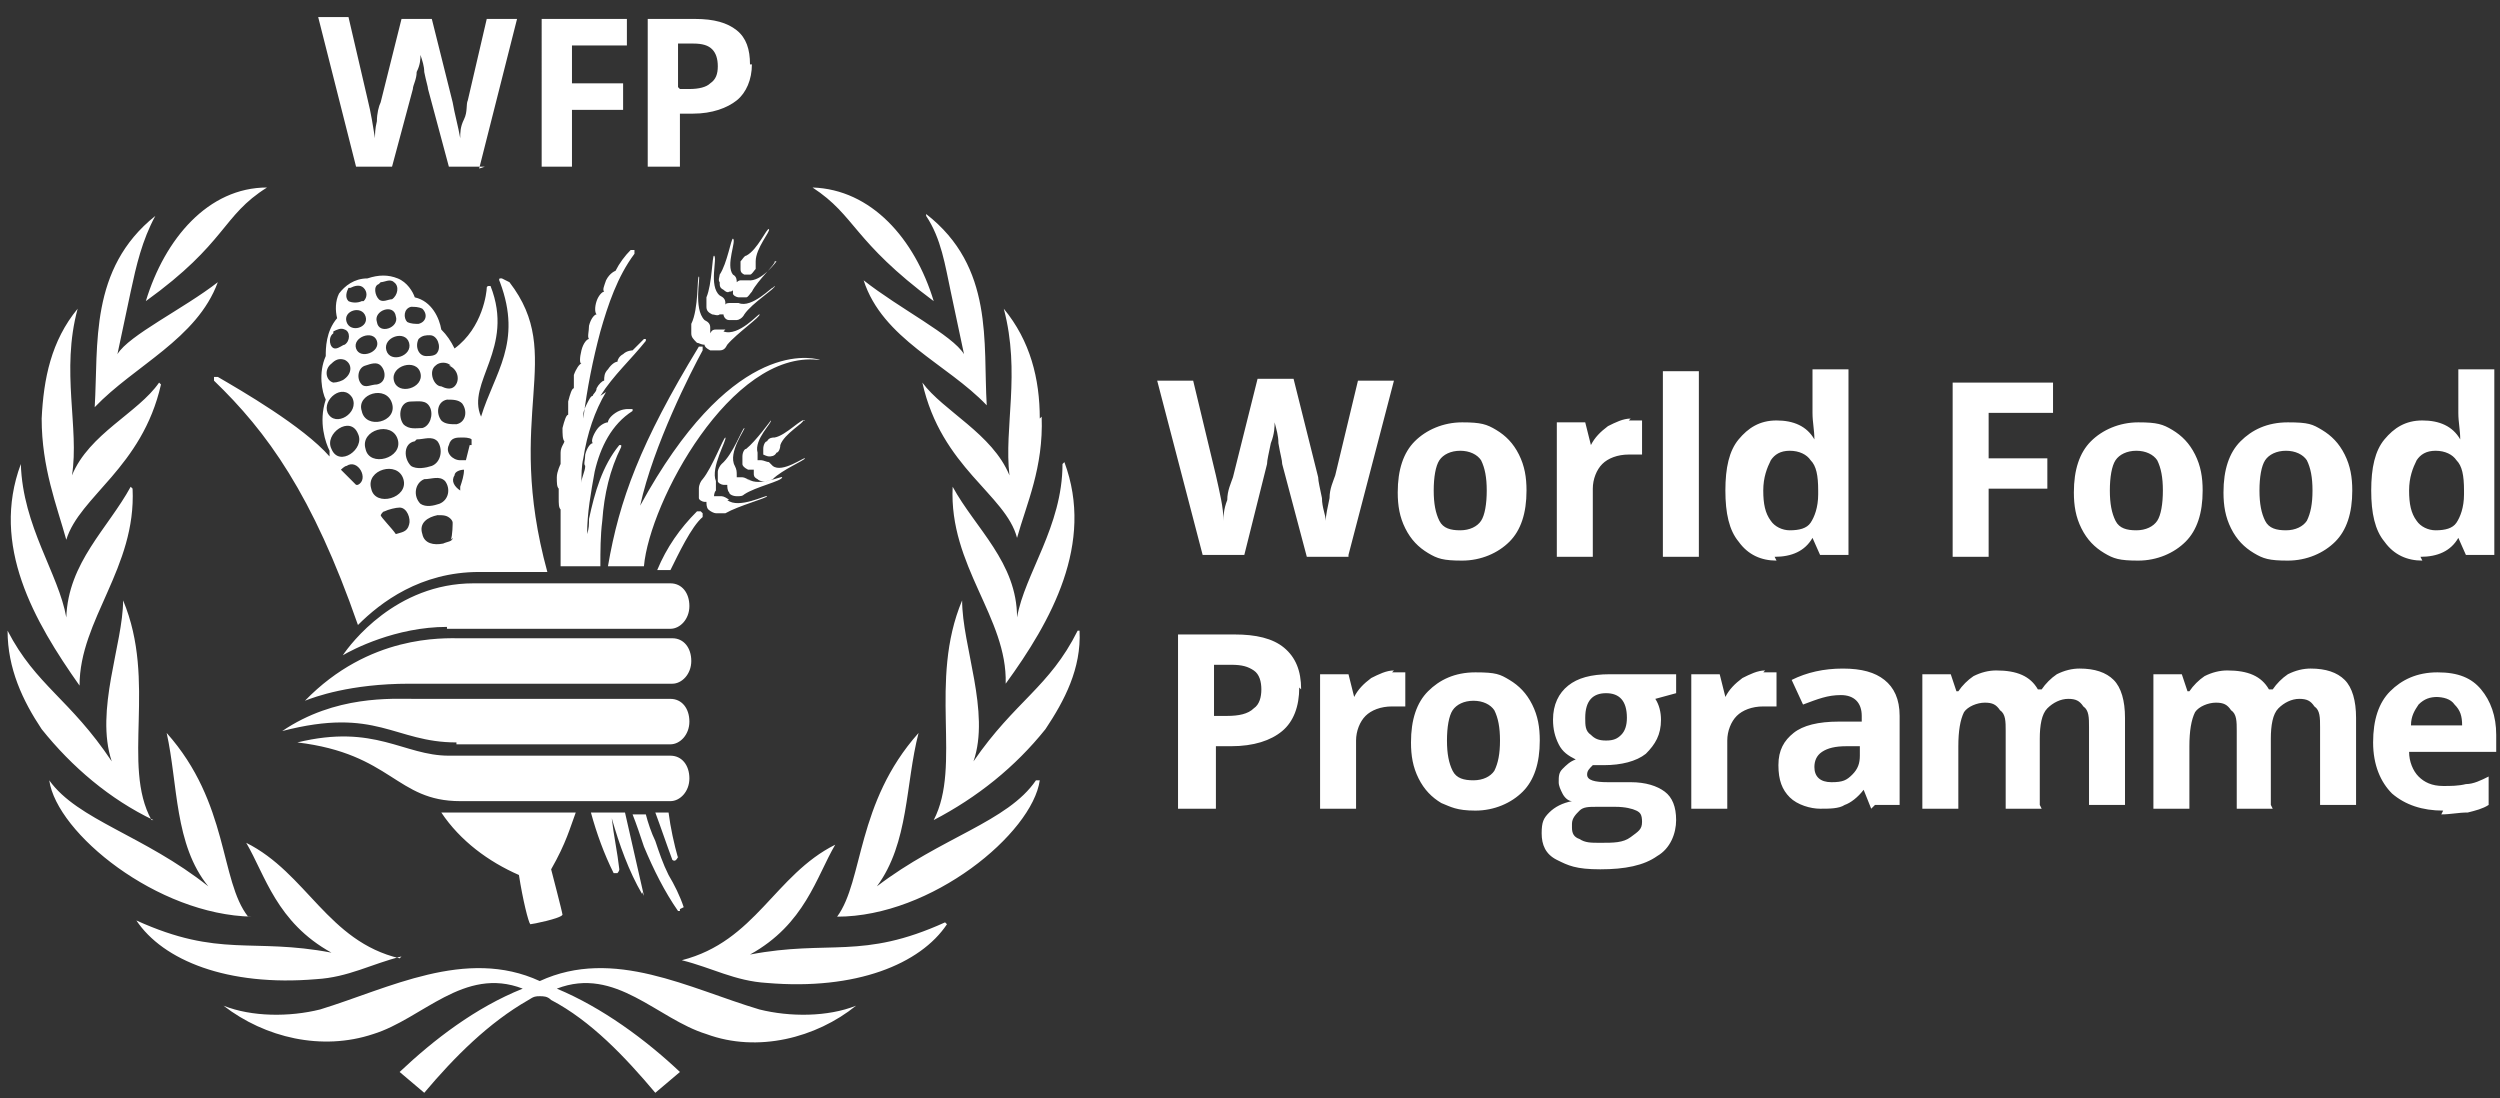 <?xml version="1.0" encoding="UTF-8"?> <svg xmlns="http://www.w3.org/2000/svg" id="Layer_1" version="1.1" viewBox="0 0 132 58"><rect x="0" y="0" width="132" height="58" fill="#333333" stroke="none"/><defs><style> .st0 { fill: #fff; fill-rule: evenodd; } </style></defs><path class="st0" d="M35.9,4.7h.5c.5,0,.9-.1,1.1-.3.3-.2.4-.5.4-.9s-.1-.7-.3-.9c-.2-.2-.5-.3-1-.3h-.8s0,2.3,0,2.3ZM39.7,3.4c0,.8-.3,1.5-.8,1.9-.5.4-1.3.7-2.3.7h-.7v2.8h-1.7V1h2.5c1,0,1.7.2,2.2.6.5.4.7,1,.7,1.8ZM30.2,8.8h-1.6V1h4.5v1.4h-2.9v2h2.7v1.4h-2.7s0,3.1,0,3.1ZM25.6,8.8h-1.9l-1.1-4.1c0-.1-.1-.4-.2-.9,0-.3-.1-.6-.2-.9,0,.2,0,.5-.2.9,0,.4-.2.7-.2.9l-1.1,4.1h-1.9l-2-7.9h1.6l1,4.3c.2.8.3,1.5.4,2.1,0-.2,0-.5.1-.9,0-.4.1-.8.2-1l1.1-4.4h1.6l1.1,4.4c.1.6.3,1.3.4,1.9,0-.3,0-.6.2-1s.1-.8.2-1l1-4.3h1.6s-2,7.9-2,7.9ZM21.6,36.1c-3.1,0-5,.7-5.5.9,0,0,0,0,0,0,3.4-3.5,7.3-3.3,8.2-3.3h11.2c.6,0,1,.5,1,1.2s-.5,1.2-1,1.2c0,0-13.8,0-13.8,0ZM24.1,39.2c-3.3,0-4.2-1.9-9.2-.6,0,0,0,0,0,0,2.8-1.9,5.8-1.7,7-1.7h13.5c.6,0,1,.5,1,1.2s-.5,1.2-1,1.2c0,0-8.7,0-11.3,0ZM24.3,42.3c-3.4,0-3.6-2.5-8.6-3.1,0,0,0,0,0,0,4.1-1,5.6.7,8,.7h11.7c.6,0,1,.5,1,1.2s-.5,1.2-1,1.2c0,0-11.1,0-11.1,0ZM23.6,33.1c-2.7,0-5,1.2-5.5,1.5,0,0,0,0,0,0,.4-.6,2.8-3.8,6.9-3.8h10.4c.6,0,1,.5,1,1.2s-.5,1.2-1,1.2h-11.8ZM38.5,26.4c-.1-.1-.3-.2-.4-.2-.1,0-.2,0-.4,0,0,0,0-.2.1-.3,0-.2,0-.4,0-.5-.3-.7.6-2.2.5-2.3-.1,0-.7,1.6-1.2,2.2-.1.1-.2.3-.2.5,0,.2,0,.4,0,.5,0,.1.2.2.3.2,0,0,0,0,.1,0,0,0,0,0,0,0,0,.1,0,.3.1.4.1.1.3.2.4.2.2,0,.3,0,.5,0,.7-.4,2.2-.8,2.2-.9,0-.1-1.5.7-2.1.2ZM39.6,25.4c-.1-.1-.3-.2-.4-.2,0,0-.2,0-.3,0,0,0,0,0,0-.1,0-.2,0-.3-.1-.5-.4-.7.6-2,.5-2-.1,0-.6,1.4-1.2,1.9-.1.1-.2.3-.2.4,0,.2,0,.3,0,.5,0,.1.2.2.3.2,0,0,.1,0,.2,0,0,0,0,0,0,0,0,.1,0,.3.1.4,0,.1.2.2.4.2.2,0,.3,0,.4-.1.6-.4,2-.7,2-.9,0-.1-1.4.6-1.9,0ZM40.6,24.4c-.1,0-.3-.1-.4-.1,0,0-.1,0-.2,0,0,0,0,0,0,0,0-.1,0-.3,0-.4-.2-.7.8-1.6.7-1.7,0,0-.8,1.1-1.3,1.5-.1,0-.2.2-.2.4,0,.1,0,.3,0,.4,0,.1.1.2.3.3,0,0,.2,0,.3,0,0,0,0,.1,0,.2,0,.1,0,.2.2.3.2.2.6.1.8,0,.5-.5,1.7-1,1.7-1.1,0-.1-1.2.8-1.7.4ZM42.5,22.2c-.1-.2-1,.8-1.6.9-.1,0-.3,0-.4.2-.1,0-.2.2-.2.4,0,.1,0,.2,0,.3,0,0,.2.1.3.1.1,0,.3,0,.4-.2.1,0,.2-.2.2-.4.2-.6,1.3-1.2,1.2-1.3ZM24.8,23.5c0,0-.2.8-.2.8,0,0-.3,0-.3,0-.4,0-.8-.4-.6-.8.1-.4.4-.4.7-.4.1,0,.4,0,.5.1,0,0,0,.2,0,.3ZM24.3,25.7v.2c-.3-.2-.5-.5-.3-.8,0-.2.3-.3.5-.3,0,.3-.1.6-.2.9ZM23.9,28.4c0,.2-.3.2-.5.3-.5.1-1,0-1.1-.5-.2-.6.3-.9.8-1,.3,0,.5,0,.7.2,0,0,.1.1.1.2,0,0,0,.7-.1.9ZM22.4,25.3c.4,0,.8-.2,1.1.1.3.4.2,1-.3,1.2-.3.1-.7.2-1,0-.4-.4-.3-1.1.2-1.3ZM22,23.2c.4,0,.8-.2,1.1.1.3.4.2,1.1-.3,1.3-.3.1-.8.2-1.1,0-.4-.4-.4-1.2.2-1.3ZM21.6,27.7c-.1.4-.4.4-.7.5-.2-.3-.8-.9-.8-1,0,0,0,0,0,0,0,0,.1-.2.2-.2.2-.1.6-.2.8-.2.4,0,.6.6.5.9ZM19.6,25.8c-.3-1,1.4-1.5,1.7-.5.3,1-1.5,1.5-1.7.5ZM19.3,23.7c-.3-1,1.4-1.5,1.7-.5.3,1-1.5,1.5-1.7.5ZM19.1,21.7c-.3-.9,1.3-1.4,1.6-.4.3,1-1.4,1.4-1.6.4ZM18.9,25.6c0,0-.1,0-.1,0l-.8-.8s.2-.2.3-.2c.6-.4,1.2.7.6,1ZM17.5,23.7c-.4-.8,1-1.8,1.4-.8.4.8-1,1.8-1.4.8ZM18.6,21c.4.8-.9,1.6-1.3.8-.3-.7.8-1.6,1.3-.8ZM17.5,19.2c.2-.2.4-.3.7-.2.4.2.4.7,0,1-.1.1-.4.2-.6.2-.4-.1-.5-.7-.1-1ZM17.6,17.5c.2-.1.4-.2.6-.1.3.1.3.6,0,.8-.1,0-.3.2-.5.2-.3,0-.4-.6-.1-.8ZM18.5,15.2c.2-.1.5-.2.7,0,.2.2.2.5,0,.7,0,0,0,0-.1,0-.2.1-.5.1-.7,0-.2-.2-.1-.5,0-.7,0,0,0,0,0,0ZM18.3,17c-.2-.6.8-.9,1-.3.2.6-.8.9-1,.3ZM19.9,18c.2.6-.9,1-1.1.4-.2-.6.9-1,1.1-.4ZM20.1,14.9c.2,0,.5-.2.7,0,.3.2.2.7-.1.9-.2,0-.5.2-.7,0-.2-.2-.3-.7,0-.8ZM19.9,20.3c-.3,0-.6.2-.8,0-.3-.3-.2-.9.2-1,.3-.1.6-.2.8,0,.3.3.3.9-.2,1ZM19.9,17c-.2-.6.9-1,1-.3.2.6-.9,1-1,.3ZM21.6,18.1c.2.7-1,1.1-1.2.4-.2-.7,1-1.1,1.2-.4ZM21.7,16.2c.2,0,.4,0,.6.1.3.3.2.7-.2.8-.2,0-.4,0-.6-.1-.2-.2-.2-.7.2-.8ZM22.7,17.7c.4,0,.6.6.4.9-.1.2-.4.2-.6.2-.4,0-.6-.5-.4-.9.2-.2.4-.2.6-.2ZM20.8,20.1c-.2-.8,1.2-1.2,1.4-.4.2.8-1.2,1.2-1.4.4ZM21.7,21.2c.4,0,.8-.1,1,.3.2.4,0,1-.4,1.1-.3,0-.7.1-1-.2-.3-.4-.2-1.2.4-1.2ZM23.7,19.3c.5.2.6.8.3,1.1-.2.2-.5.1-.7,0-.4,0-.7-.8-.3-1.1.2-.2.6-.2.8,0ZM24.4,21.3c.3.4.2,1-.3,1.1-.3,0-.6,0-.8-.2-.3-.4-.2-1,.3-1.1.3,0,.6,0,.8.2ZM26.5,14.7s0,0-.1,0c0,0-.1,0,0,.2,1.2,3.2-.3,4.8-1,7.1-.8-1.8,1.8-3.6.5-6.9,0,0,0,0-.1,0,0,0-.1,0-.1.1,0,.2-.2,2.1-1.7,3.2-.2-.4-.4-.7-.7-1-.1-.6-.5-1.5-1.4-1.7-.1-.3-.4-.8-.9-1-.5-.2-1-.2-1.6,0-.7,0-1.2.4-1.5.8-.2.4-.2.9-.1,1.3-.6.7-.6,1.6-.6,2-.4.9-.2,1.9,0,2.3-.4,1.2,0,2.3.2,2.7,0,.1,0,.2,0,.3-1.4-1.6-4.7-3.5-5.9-4.2,0,0-.1,0-.2,0,0,0,0,.2,0,.2,0,0,0,0,0,0,2.8,2.7,5.2,6,7.6,12.9,1.2-1.2,3.3-2.8,6.4-2.8h3.6c-2.3-8.4,1-11.4-2-15.3ZM43.3,19c-.7-.2-4.8-.9-9.5,7.7.7-3.2,2.7-7.1,3.3-8.2h0c0,0,0-.2,0-.2,0,0-.1,0-.2,0-3.1,5.1-4.2,8.1-4.8,11.6h1.9c.3-3.4,4.6-11.4,9.2-10.9h0s0,0,0,0c0,0,0,0,0,0ZM34,47.3l-1-4.4h-1.8c.3,1.1.7,2.2,1.2,3.2,0,0,0,0,.2,0,0,0,.1-.1.1-.2-.1-.9-.3-1.8-.4-2.7.4,1.4.9,2.8,1.6,4,0,0,0,0,0,0,0,0,0,0,0-.1ZM35.8,45.3c-.2-.7-.4-1.6-.5-2.4h-.7c.3.8.6,1.7.9,2.5,0,0,.1.1.2,0,0,0,.1-.1.1-.2ZM36.1,47.9h0c-.2-.6-.5-1.2-.8-1.7-.3-.6-.5-1.2-.7-1.8-.2-.4-.4-1-.5-1.4h-.7c.2.5.4,1.1.6,1.7.5,1.2,1.1,2.4,1.8,3.4,0,0,0,0,.1,0,0,0,0,0,0-.1ZM37,27c0,0-.2,0-.2,0-.9.9-1.6,1.9-2.1,3.1h.7c.4-.8,1.1-2.3,1.7-2.8h0c0,0,0-.2,0-.2ZM31.7,20.9c.7-1.1,1.6-1.9,2.4-2.9,0,0,0,0,0-.1,0,0,0,0-.1,0,0,0,0,0,0,0-.2.2-.4.4-.6.6,0,0-.3,0-.5.2-.2.1-.3.3-.3.4-.1,0-.3.1-.5.4-.2.2-.2.4-.2.6-.1,0-.3.2-.4.4,0,.2-.2.3-.2.4-.1,0-.2.2-.3.4-.1.2-.2.4-.2.6,0,0,0,.1,0,.2h0c.2-1.6.5-3.1.9-4.6.4-1.4.9-2.9,1.8-4.1h0c0,0,0-.2,0-.2,0,0-.1,0-.2,0,0,0,0,0,0,0-.3.3-.6.7-.8,1.1,0,0-.3.1-.5.5-.1.3-.2.5-.1.6,0,0,0,0,0,0-.1,0-.3.2-.4.5-.1.3-.1.6,0,.7,0,0,0,0,0,0-.1,0-.3.2-.4.6,0,.3-.1.6,0,.7,0,0,0,0,0,0-.1,0-.3.2-.4.6-.1.4-.1.7,0,.7-.1,0-.3.3-.4.6,0,.3,0,.6,0,.7-.1,0-.2.3-.3.7,0,.3,0,.6,0,.7-.1,0-.2.3-.3.7,0,.3,0,.6.1.7,0,.1-.2.3-.2.6,0,.3,0,.5,0,.6,0,0-.2.4-.2.7,0,.3,0,.5.1.6,0,.2,0,.4,0,.5,0,.3,0,.5.1.6,0,1,0,2,0,3h2.1c0-.8,0-1.6.1-2.4.1-1.4.4-2.7,1-3.9h0s0,0,0-.1c0,0,0,0-.1,0-.9,1.1-1.3,2.5-1.6,3.9,0,.3,0,.5-.1.8,0-1.1.2-2.2.4-3.3.3-1.3.9-2.5,2-3.2,0,0,0,0,0-.1,0,0,0,0-.1,0,0,0-.1,0-.2,0,0,0-.3,0-.6.2-.3.2-.4.4-.4.5,0,0,0,0,0,0,0,0,0,0,0,0-.1,0-.4.1-.6.4-.2.3-.3.6-.2.7,0,0,0,0,0,0-.1,0-.3.2-.4.6,0,.3-.1.5,0,.6,0,0,0,0,0,0,0,.3-.2.6-.2.9,0-.4,0-.9.1-1.3.2-1.3.6-2.5,1.2-3.5ZM38.3,17.4c-.2,0-.3,0-.5,0-.1,0-.2,0-.3.2,0-.1,0-.2,0-.3,0-.2-.1-.3-.3-.4-.6-.6-.2-2.3-.3-2.3-.1,0,0,1.7-.4,2.5,0,.2,0,.4,0,.5,0,.2.1.3.3.5.1,0,.2.1.4.1,0,0,0,0,0,0,0,0,0,0,0,0,0,.1.1.2.3.3.2,0,.3,0,.5,0,.2,0,.3-.1.4-.3.5-.6,1.8-1.5,1.7-1.6,0-.1-1.1,1.2-1.9.9ZM40.8,15.2c0-.1-1.1,1.1-1.8.8-.1,0-.3,0-.5,0,0,0-.2,0-.2.1,0,0,0,0,0-.1,0-.2-.1-.3-.3-.4-.6-.5-.1-2-.3-2.1-.1,0-.1,1.5-.4,2.2,0,.1,0,.3,0,.5,0,.2.1.3.3.4.1,0,.3.1.4,0,0,0,.1,0,.2,0,0,0,0,0,0,0,0,.1.1.3.3.3.1,0,.3,0,.4,0,.1,0,.3-.1.4-.3.4-.6,1.7-1.4,1.6-1.5ZM41,13.8c0,0-.8,1.1-1.5,1-.1,0-.3,0-.4,0,0,0-.1,0-.2.1,0,0,0,0,0,0,0-.1,0-.3-.2-.4-.4-.5.2-1.8,0-1.9-.1,0-.3,1.3-.7,1.9,0,.1-.1.3,0,.4,0,.2,0,.3.2.4,0,0,.2.2.3.1,0,0,.2,0,.2-.1,0,0,0,.1,0,.2,0,.1.2.2.3.2.1,0,.3,0,.4,0,.1,0,.2-.2.3-.3.3-.6,1.3-1.5,1.2-1.6ZM40.6,12.1c-.1-.1-.6,1.1-1.2,1.4-.1,0-.2.2-.3.3,0,.1,0,.3,0,.4,0,.1,0,.2.2.3,0,0,.2,0,.3,0,.1,0,.2-.2.3-.3,0-.1,0-.3,0-.4,0-.7.8-1.6.7-1.7ZM30.3,42.9h-5.9c-.4,0-.8,0-1.1,0,0,0,0,0,0,0,1,1.5,2.5,2.6,4.1,3.3.2,1.3.5,2.5.6,2.6.1,0,1.6-.3,1.7-.5,0-.1-.6-2.4-.6-2.4.8-1.4,1-2.2,1.3-3ZM45.2,53.1c-1.5.6-3.5.6-5.1.2-3.7-1.1-7.7-3.3-11.6-1.5-3.9-1.8-8,.4-11.6,1.5-1.6.4-3.6.4-5.1-.2,0,0,0,0,0,0,0,0,0,0,0,0,2.2,1.7,5.2,2.4,7.9,1.5,2.6-.8,4.8-3.6,7.9-2.4-2.5,1-4.7,2.7-6.5,4.4l1.3,1.1c1.6-1.9,3.4-3.7,5.5-4.9.3-.2.4-.2.6-.2.2,0,.4,0,.6.2,2.1,1.1,3.9,3,5.5,4.9l1.3-1.1c-1.8-1.7-4.1-3.4-6.5-4.4,3.1-1.2,5.3,1.6,7.9,2.4,2.7,1,5.8.2,7.9-1.5,0,0,0,0,0,0ZM21.1,50.6c-3.8-.9-4.9-4.5-8.1-6.1,0,0,0,0,0,0,1,1.7,1.6,4.2,4.5,5.8,0,0,0,0,0,0-4.2-.8-5.9.3-10.3-1.7,0,0,0,0,0,0,1.4,2.1,4.8,3.5,9.5,3.1,1.7-.1,2.9-.8,4.5-1.2,0,0,0,0,0,0ZM13.1,48.4c-1.5-1.9-1-6-4.3-9.7,0,0,0,0,0,0,.6,2.7.4,5.9,2.2,8.1,0,0,0,0,0,0-3.4-2.7-6.9-3.5-8.4-5.6,0,0,0,0,0,0,.4,2.8,5.7,7.1,10.7,7.2,0,0,0,0,0,0ZM8,43.3c-1.6-2.9.3-7.3-1.5-11.6,0,0,0,0,0,0,0,2.3-1.5,5.8-.6,8.5,0,0,0,0,0,0-2.2-3.3-4-4-5.5-6.9,0,0,0,0,0,0,0,2,.8,3.7,1.8,5.2,1.6,2,3.6,3.7,5.9,4.8,0,0,0,0,0,0ZM6.9,25.7s0,0,0,0c-1.2,2.2-3.3,4-3.4,6.9,0,0,0,0,0,0-.4-2.3-2.3-4.8-2.4-8.1,0,0,0,0,0,0-1.6,4.3.7,8.3,3.1,11.7,0,0,0,0,0,0,0-3.5,3-6.2,2.8-10.4ZM8.4,20.2c-1.1,1.6-3.7,2.7-4.6,4.9,0,0,0,0,0,0,.4-2.5-.6-5.5.3-8.8,0,0,0,0,0,0-1.4,1.7-1.8,3.7-1.9,5.8,0,2.6.8,4.6,1.3,6.4,0,0,0,0,0,0,.7-2.3,4-3.8,5-8.2,0,0,0,0,0,0ZM11.5,14.9c-1.8,1.4-4.7,2.8-5.3,3.8,0,0,0,0,0,0l.7-3.3c.3-1.4.6-2.7,1.3-4,0,0,0,0,0,0-3.5,2.8-3,6.8-3.2,10.1,0,0,0,0,0,0,2.1-2.2,5.4-3.6,6.5-6.6,0,0,0,0,0,0ZM14.1,9.9c-3.1,0-5.4,2.7-6.4,6,0,0,0,0,0,0,4.3-3.1,4-4.5,6.4-6,0,0,0,0,0,0ZM49.9,48.7c-4.4,2-6.1.9-10.3,1.7,0,0,0,0,0,0,2.9-1.6,3.5-4.1,4.5-5.8,0,0,0,0,0,0-3.2,1.6-4.2,5.1-8.1,6.1,0,0,0,0,0,0,1.6.4,2.8,1.1,4.5,1.2,4.7.4,8.1-1,9.5-3.1,0,0,0,0,0,0ZM54.7,41.2c-1.5,2.2-5,3-8.4,5.6,0,0,0,0,0,0,1.7-2.3,1.5-5.4,2.2-8.1,0,0,0,0,0,0-3.3,3.7-2.9,7.8-4.3,9.7,0,0,0,0,0,0,5,0,10.3-4.4,10.7-7.2,0,0,0,0,0,0ZM56.9,33.3s0,0,0,0c-1.5,3-3.3,3.7-5.5,6.9,0,0,0,0,0,0,.9-2.6-.6-6.1-.6-8.5,0,0,0,0,0,0-1.8,4.3,0,8.7-1.5,11.6,0,0,0,0,0,0,2.3-1.2,4.3-2.8,5.9-4.8,1-1.5,1.9-3.2,1.8-5.2ZM56.1,24.5s0,0,0,0c0,3.3-2,5.8-2.4,8.1,0,0,0,0,0,0,0-2.9-2.2-4.7-3.4-6.9,0,0,0,0,0,0-.2,4.2,2.9,6.9,2.8,10.4,0,0,0,0,0,0,2.4-3.3,4.7-7.4,3.1-11.7ZM54.9,22.1c0-2.1-.5-4.1-1.9-5.8,0,0,0,0,0,0,.9,3.4,0,6.3.3,8.8,0,0,0,0,0,0-.9-2.2-3.5-3.4-4.6-4.9,0,0,0,0,0,0,1,4.5,4.4,5.9,5,8.2,0,0,0,0,0,0,.5-1.8,1.4-3.7,1.3-6.4ZM48.9,11.4s0,0,0,0c.8,1.2,1,2.6,1.3,4l.7,3.3s0,0,0,0c-.6-1-3.4-2.4-5.3-3.9,0,0,0,0,0,0,1,3.1,4.4,4.4,6.5,6.6,0,0,0,0,0,0-.2-3.3.4-7.3-3.2-10.1ZM42.9,9.9s0,0,0,0c2.3,1.5,2.1,2.8,6.4,6,0,0,0,0,0,0-1-3.3-3.3-5.9-6.4-6ZM71.2,29.4h-2.2l-1.3-4.9c0-.2-.1-.5-.2-1.1,0-.4-.1-.7-.2-1.1,0,.2,0,.6-.2,1.1-.1.5-.2.9-.2,1.1l-1.2,4.8h-2.2l-2.4-9.2h1.9l1.2,5c.2.9.4,1.7.4,2.4,0-.2,0-.6.2-1.1,0-.5.2-.9.3-1.2l1.3-5.2h1.9l1.3,5.2c0,.2.1.6.2,1.1,0,.5.2.9.2,1.2,0-.3.1-.7.2-1.2,0-.5.2-.9.3-1.2l1.2-5h1.9l-2.4,9.2M75.7,25.9c0,.7.1,1.2.3,1.6.2.4.6.5,1.1.5s.9-.2,1.1-.5.3-.9.3-1.6-.1-1.2-.3-1.6c-.2-.3-.6-.5-1.1-.5s-.9.2-1.1.5c-.2.3-.3.9-.3,1.6ZM80.6,25.9c0,1.2-.3,2.1-.9,2.7-.6.6-1.5,1-2.5,1s-1.3-.1-1.8-.4c-.5-.3-.9-.7-1.2-1.3-.3-.6-.4-1.2-.4-1.9,0-1.2.3-2.1.9-2.7s1.5-1,2.5-1,1.3.1,1.8.4c.5.3.9.7,1.2,1.3.3.6.4,1.2.4,1.9ZM86,22.2c.3,0,.5,0,.7,0v1.8c-.3,0-.5,0-.7,0-.6,0-1.1.2-1.4.5-.3.3-.5.8-.5,1.3v3.6h-1.9v-7.1h1.5l.3,1.2h0c.2-.4.5-.7.9-1,.4-.2.8-.4,1.2-.4M87.8,29.4h1.9v-9.8h-1.9v9.8ZM94.5,28c.5,0,.9-.1,1.1-.4.2-.3.4-.8.4-1.5v-.2c0-.8-.1-1.3-.4-1.6-.2-.3-.6-.5-1.1-.5s-.8.2-1,.5c-.2.4-.4.9-.4,1.6s.1,1.2.4,1.6c.2.3.6.5,1,.5ZM93.8,29.6c-.8,0-1.5-.3-2-1-.5-.6-.7-1.5-.7-2.7s.2-2.1.7-2.7c.5-.6,1.1-1,2-1s1.6.3,2,1h0c0-.5-.1-.9-.1-1.4v-2.3h1.9v9.8h-1.5l-.4-.9h0c-.4.7-1.1,1-2,1ZM105,29.4h-1.9v-9.2h5.3v1.6h-3.4v2.4h3.1v1.6h-3.1v3.7M111.4,25.9c0,.7.1,1.2.3,1.6.2.4.6.5,1.1.5s.9-.2,1.1-.5.3-.9.3-1.6-.1-1.2-.3-1.6c-.2-.3-.6-.5-1.1-.5s-.9.2-1.1.5c-.2.3-.3.9-.3,1.6ZM116.3,25.9c0,1.2-.3,2.1-.9,2.7-.6.6-1.5,1-2.5,1s-1.3-.1-1.8-.4c-.5-.3-.9-.7-1.2-1.3-.3-.6-.4-1.2-.4-1.9,0-1.2.3-2.1.9-2.7s1.5-1,2.5-1,1.3.1,1.8.4c.5.3.9.7,1.2,1.3.3.6.4,1.2.4,1.9ZM119.3,25.9c0,.7.1,1.2.3,1.6.2.4.6.5,1.1.5s.9-.2,1.1-.5c.2-.4.3-.9.3-1.6s-.1-1.2-.3-1.6c-.2-.3-.6-.5-1.1-.5s-.9.2-1.1.5c-.2.3-.3.9-.3,1.6ZM124.2,25.9c0,1.2-.3,2.1-.9,2.7-.6.6-1.5,1-2.5,1s-1.3-.1-1.8-.4c-.5-.3-.9-.7-1.2-1.3-.3-.6-.4-1.2-.4-1.9,0-1.2.3-2.1.9-2.7s1.4-1,2.5-1,1.3.1,1.8.4c.5.3.9.7,1.2,1.3.3.6.4,1.2.4,1.9ZM128.6,28c.5,0,.9-.1,1.1-.4.2-.3.4-.8.4-1.5v-.2c0-.8-.1-1.3-.4-1.6-.2-.3-.6-.5-1.1-.5s-.8.2-1,.5c-.2.4-.4.9-.4,1.6s.1,1.2.4,1.6c.2.3.6.5,1,.5ZM127.9,29.6c-.8,0-1.5-.3-2-1-.5-.6-.7-1.5-.7-2.7s.2-2.1.7-2.7c.5-.6,1.1-1,2-1s1.6.3,2,1h0c0-.5-.1-.9-.1-1.4v-2.3h1.9v9.8h-1.5l-.4-.9h0c-.4.7-1.1,1-2,1ZM64.2,37.8h.6c.6,0,1.1-.1,1.4-.4.3-.2.4-.6.4-1s-.1-.8-.4-1c-.3-.2-.6-.3-1.2-.3h-.9s0,2.7,0,2.7ZM68.6,36.3c0,1-.3,1.8-.9,2.3-.6.5-1.5.8-2.7.8h-.8v3.3h-2v-9.2h3c1.1,0,2,.2,2.6.7.6.5.9,1.2.9,2.2ZM73.5,35.5c.3,0,.5,0,.7,0v1.8c-.3,0-.5,0-.7,0-.6,0-1.1.2-1.4.5-.3.3-.5.8-.5,1.3v3.6h-1.9v-7.1h1.5l.3,1.2h0c.2-.4.5-.7.9-1,.4-.2.8-.4,1.2-.4M76.4,39.1c0,.7.1,1.2.3,1.6.2.4.6.5,1.1.5s.9-.2,1.1-.5c.2-.4.3-.9.3-1.6s-.1-1.2-.3-1.6c-.2-.3-.6-.5-1.1-.5s-.9.2-1.1.5c-.2.3-.3.9-.3,1.6ZM81.3,39.1c0,1.2-.3,2.1-.9,2.7s-1.5,1-2.5,1-1.3-.2-1.8-.4c-.5-.3-.9-.7-1.2-1.3-.3-.6-.4-1.2-.4-1.9,0-1.2.3-2.1.9-2.7.6-.6,1.4-1,2.5-1s1.3.1,1.8.4c.5.3.9.7,1.2,1.3.3.6.4,1.2.4,1.9ZM83.7,37.9c0,.4,0,.7.3.9.2.2.4.3.8.3s.6-.1.8-.3c.2-.2.3-.5.3-.9,0-.9-.4-1.3-1.1-1.3s-1.1.4-1.1,1.3ZM83,43.7c0,.3.1.5.4.6.3.2.6.2,1.1.2.7,0,1.2,0,1.6-.3s.6-.4.6-.8-.1-.5-.3-.6c-.2-.1-.6-.2-1.1-.2h-1c-.4,0-.7,0-.9.2-.2.2-.4.4-.4.7ZM88.5,35.6v1l-1.1.3c.2.3.3.7.3,1.1,0,.8-.3,1.3-.8,1.8-.5.4-1.3.6-2.2.6h-.3s-.3,0-.3,0c-.2.2-.3.3-.3.5,0,.3.4.4,1.1.4h1.2c.8,0,1.4.2,1.8.5.4.3.6.8.6,1.5s-.3,1.5-1,1.9c-.7.5-1.7.7-3,.7s-1.7-.2-2.3-.5-.8-.8-.8-1.4.1-.8.4-1.1c.3-.3.7-.5,1.2-.6-.2,0-.4-.2-.5-.4-.1-.2-.2-.4-.2-.6,0-.3,0-.5.2-.7.2-.2.4-.4.7-.5-.4-.2-.7-.4-.9-.8-.2-.4-.3-.8-.3-1.3,0-.8.3-1.4.8-1.8.5-.4,1.2-.6,2.2-.6s.4,0,.7,0c.3,0,.4,0,.5,0h2.5,0ZM93.1,35.5c.3,0,.5,0,.7,0v1.8c-.3,0-.5,0-.7,0-.6,0-1.1.2-1.4.5-.3.3-.5.8-.5,1.3v3.6h-1.9v-7.1h1.5l.3,1.2h0c.2-.4.5-.7.9-1,.4-.2.8-.4,1.2-.4M98.2,39.4h-.7c-.6,0-1,.1-1.3.3-.3.2-.4.5-.4.8,0,.5.3.8.9.8s.8-.1,1.1-.4c.3-.3.4-.6.4-1,0,0,0-.6,0-.6ZM98.8,42.7l-.4-1h0c-.3.4-.7.7-1,.8-.3.2-.8.2-1.3.2s-1.2-.2-1.6-.6c-.4-.4-.6-.9-.6-1.7s.3-1.3.8-1.7c.5-.4,1.3-.6,2.4-.6h1.2v-.3c0-.7-.4-1.1-1.1-1.1s-1.2.2-2,.5l-.6-1.3c.8-.4,1.7-.6,2.7-.6s1.7.2,2.2.6.8,1,.8,1.9v4.7h-1.3ZM107.8,42.7h-1.9v-4.1c0-.5,0-.9-.3-1.1-.2-.3-.4-.4-.8-.4s-.9.2-1.1.5c-.2.4-.3,1-.3,1.8v3.3h-1.9v-7.1h1.5l.3.9h.1c.2-.3.5-.6.8-.8.4-.2.8-.3,1.2-.3,1.1,0,1.8.3,2.2,1h.2c.2-.3.5-.6.8-.8.4-.2.8-.3,1.2-.3.8,0,1.4.2,1.8.6.4.4.6,1.1.6,2v4.6h-1.9v-4.1c0-.5,0-.9-.3-1.1-.2-.3-.4-.4-.8-.4s-.8.2-1.1.5-.4.9-.4,1.6v3.5M120,42.7h-1.9v-4.1c0-.5,0-.9-.3-1.1-.2-.3-.4-.4-.8-.4s-.9.2-1.1.5c-.2.4-.3,1-.3,1.8v3.3h-1.9v-7.1h1.5l.3.9h.1c.2-.3.5-.6.8-.8.4-.2.8-.3,1.2-.3,1.1,0,1.8.3,2.2,1h.2c.2-.3.5-.6.8-.8.4-.2.8-.3,1.2-.3.8,0,1.4.2,1.8.6s.6,1.1.6,2v4.6h-1.9v-4.1c0-.5,0-.9-.3-1.1-.2-.3-.4-.4-.8-.4s-.8.2-1.1.5-.4.9-.4,1.6v3.5M128.7,36.8c-.4,0-.7.1-1,.4-.2.3-.4.6-.4,1.1h2.7c0-.5-.1-.8-.4-1.1-.2-.3-.6-.4-1-.4h0ZM129,42.8c-1.1,0-2-.3-2.7-.9-.6-.6-1-1.5-1-2.7s.3-2.1.9-2.7c.6-.6,1.4-1,2.5-1s1.8.3,2.3.9.8,1.4.8,2.4v.9h-4.6c0,.5.2,1,.5,1.3.3.3.7.5,1.3.5.4,0,.8,0,1.2-.1.4,0,.8-.2,1.2-.4v1.5c-.3.2-.7.3-1.1.4-.5,0-.9.1-1.4.1h0Z"></path></svg> 